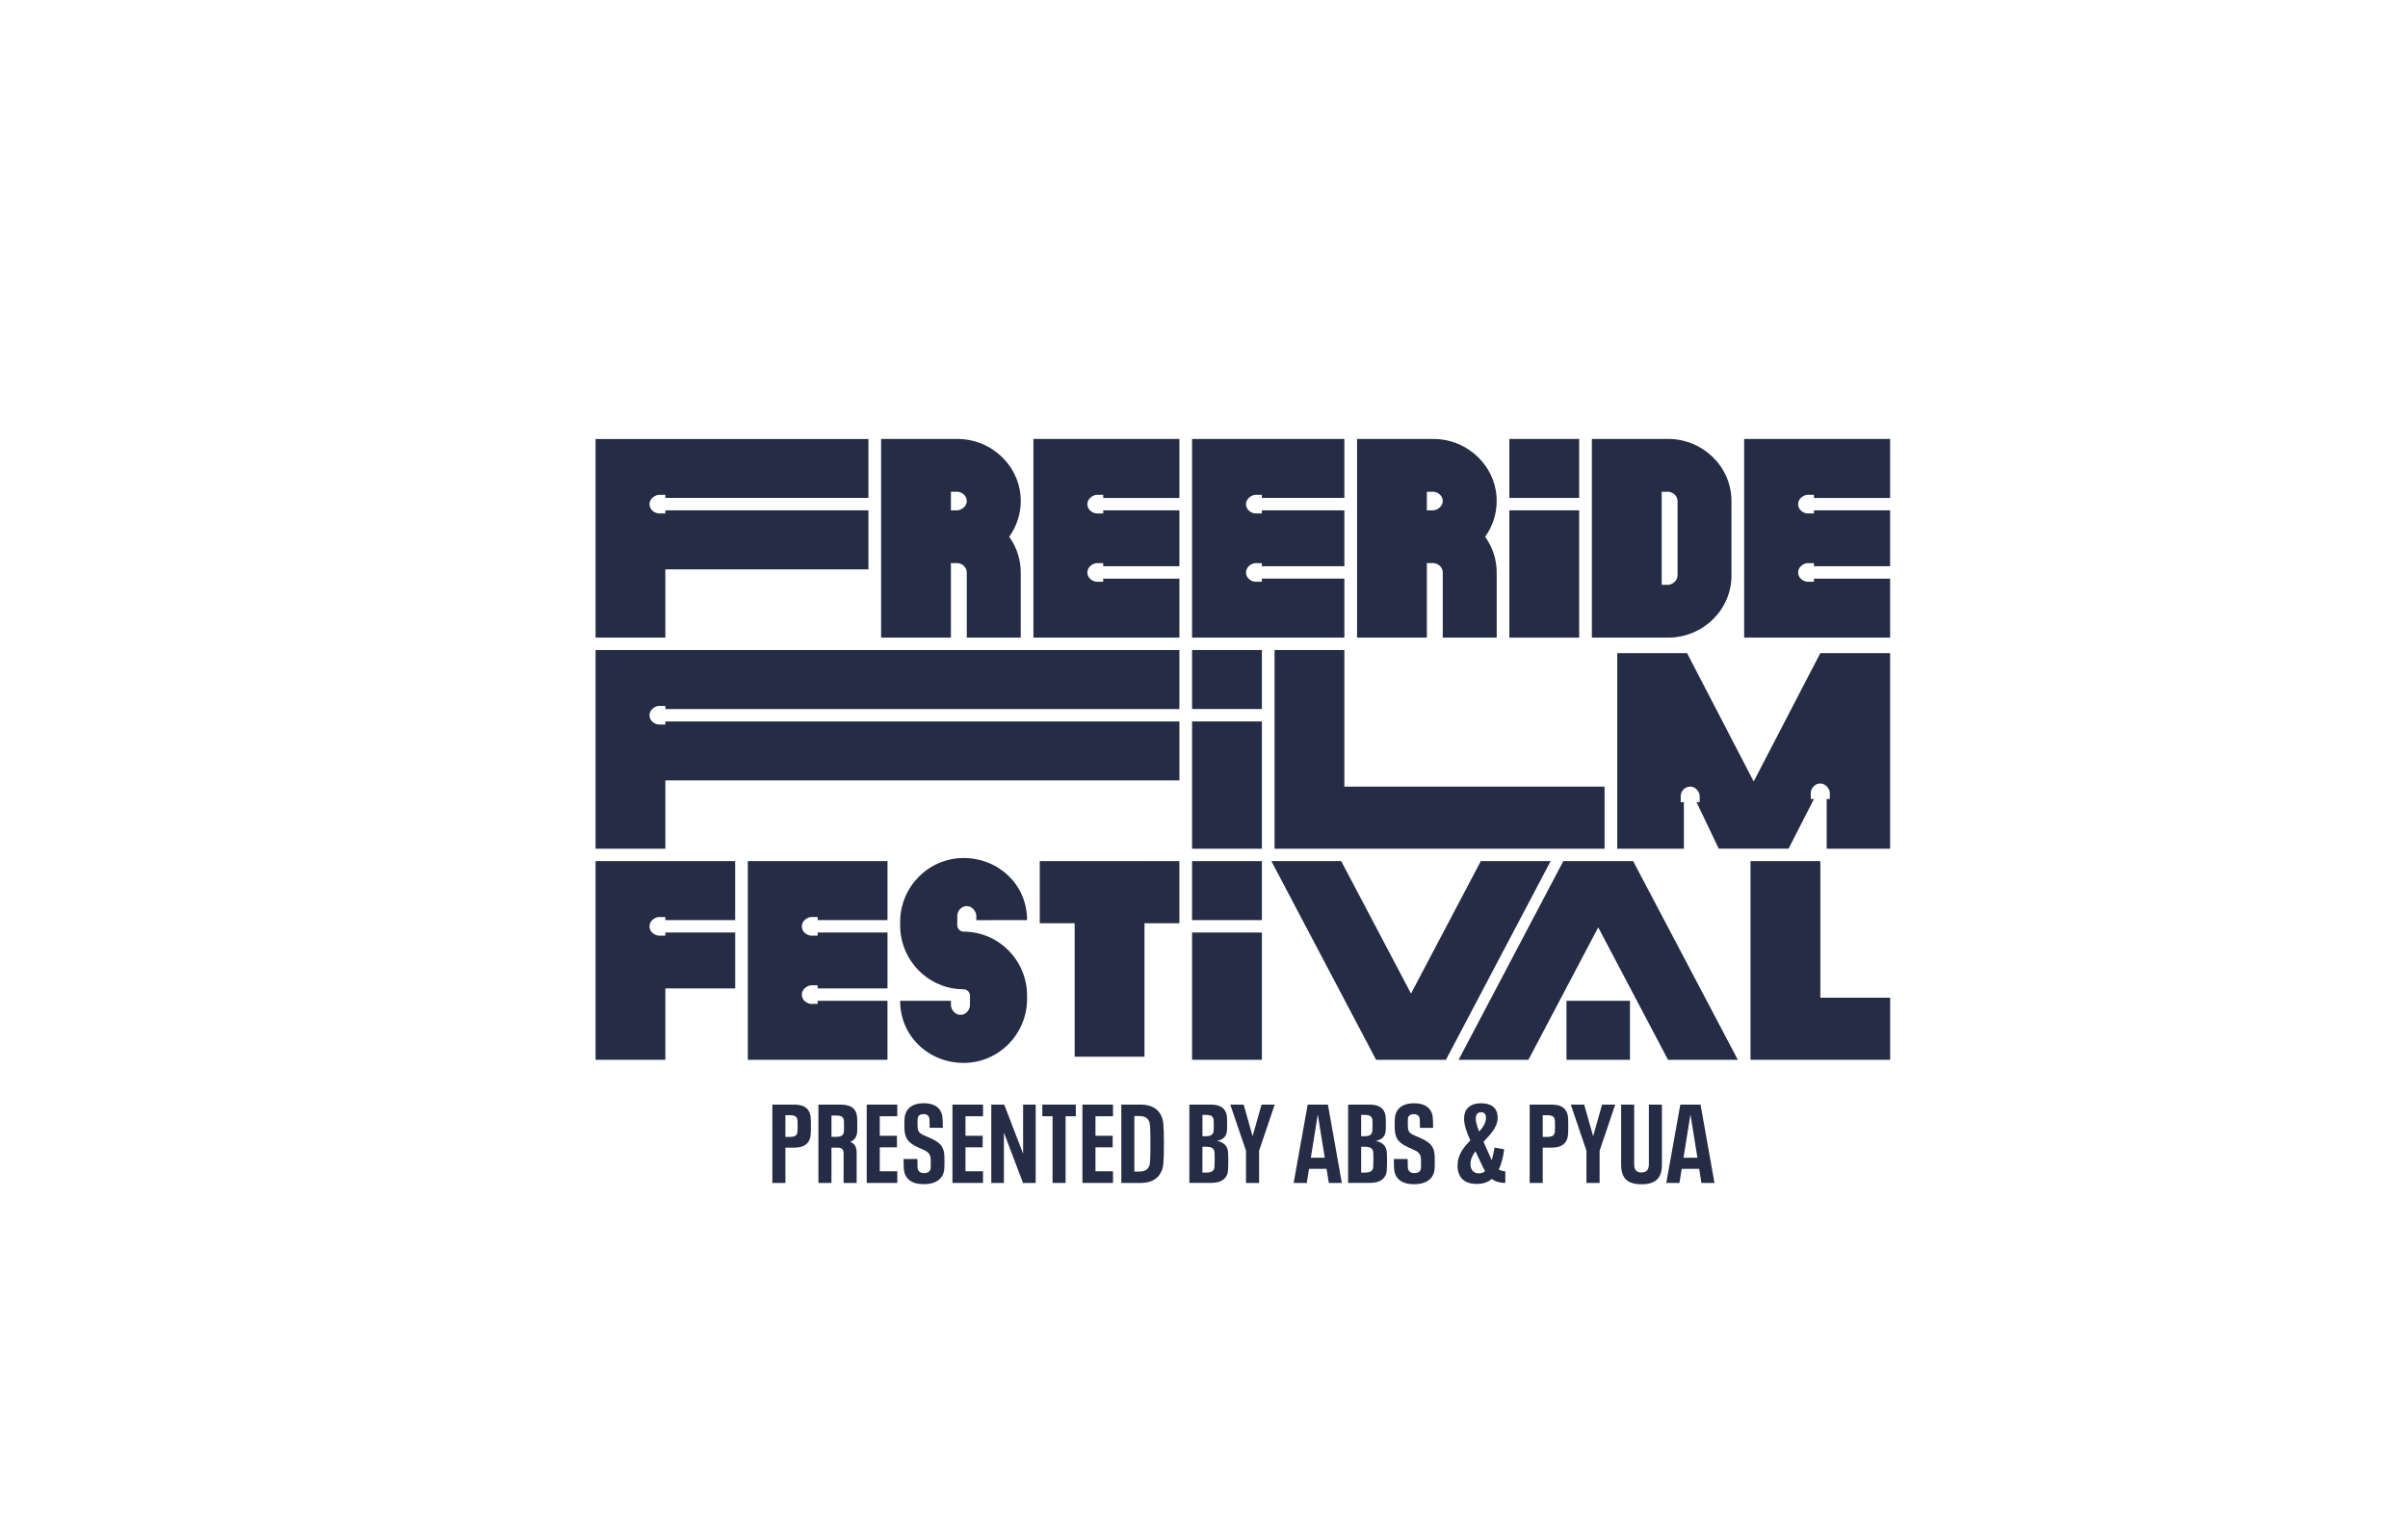 <?xml version="1.0" encoding="UTF-8"?> <svg xmlns="http://www.w3.org/2000/svg" width="310" height="198" viewBox="0 0 310 198" fill="none"><path d="M203.3 65.711H194.313V82.098H203.3V65.711Z" fill="#242C46"></path><path d="M203.3 56.518H194.313V64.111H203.3V56.518Z" fill="#242C46"></path><path d="M209.836 128.862H201.665V136.456H209.836V128.862Z" fill="#242C46"></path><path d="M164.085 83.697V109.278H164.086H173.071H206.568V101.284H173.071V83.697H164.085Z" fill="#242C46"></path><path d="M225.358 110.876V128.461V136.455H234.345H243.332V128.461H234.345V110.876H225.358Z" fill="#242C46"></path><path d="M147.337 110.876H138.35V110.877H133.856V118.871H138.35V136.058H147.337V118.871H151.83V110.877H147.337V110.876Z" fill="#242C46"></path><path d="M96.275 110.876V136.456H114.25V128.863H105.262V129.261H104.448C103.999 129.261 103.223 128.858 103.223 128.063C103.223 127.322 103.999 126.863 104.448 126.863H105.266V127.263H114.254V120.068H105.262V120.469H104.448C103.999 120.469 103.223 120.065 103.223 119.27C103.223 118.529 103.999 118.07 104.448 118.07H105.266V118.471H114.254V110.876H96.275Z" fill="#242C46"></path><path d="M190.637 110.876L181.65 127.929L172.663 110.876H163.675L177.157 136.457H186.143L199.624 110.876H190.637Z" fill="#242C46"></path><path d="M201.258 110.876L187.777 136.455H196.764L205.751 119.403L214.738 136.455H223.724L210.245 110.876H201.258Z" fill="#242C46"></path><path d="M85.655 73.305H111.799V65.71H85.655V66.111H84.838C84.387 66.111 83.612 65.707 83.612 64.912C83.612 64.169 84.387 63.713 84.838 63.713H85.655V64.111H111.799V56.526H76.672V82.099H85.659L85.655 73.305Z" fill="#242C46"></path><path d="M133.041 56.518V82.098H151.831V74.505H142.026V74.903H141.21C140.759 74.903 139.982 74.501 139.982 73.706C139.982 72.965 140.759 72.506 141.21 72.506H142.026V72.905H151.831V65.711H142.026V66.11H141.21C140.759 66.11 139.982 65.707 139.982 64.912C139.982 64.171 140.759 63.712 141.21 63.712H142.026V64.113H151.831V56.518H133.041Z" fill="#242C46"></path><path d="M173.071 82.098V74.503H162.447V74.903H161.631C161.18 74.903 160.406 74.501 160.406 73.704C160.406 72.962 161.174 72.506 161.631 72.506H162.447V72.905H173.071V65.711H162.447V66.111H161.631C161.18 66.111 160.406 65.708 160.406 64.912C160.406 64.171 161.174 63.712 161.631 63.712H162.447V64.111H173.071V56.518H153.464V82.098H173.071Z" fill="#242C46"></path><path d="M243.328 64.113V56.517H224.538V82.099H243.328V74.505H233.525V74.904H232.708C232.259 74.904 231.482 74.501 231.482 73.704C231.482 72.965 232.259 72.506 232.708 72.506H233.525V72.905H243.328V65.711H233.525V66.11H232.708C232.259 66.11 231.482 65.707 231.482 64.91C231.482 64.17 232.259 63.712 232.708 63.712H233.525V64.113H243.328Z" fill="#242C46"></path><path d="M122.419 65.309V63.312H123.236C123.686 63.312 124.461 63.716 124.461 64.512C124.461 65.254 123.686 65.709 123.236 65.709H122.419V65.309ZM122.419 74.902V72.5H123.236C123.686 72.5 124.461 72.903 124.461 73.698V82.098H131.406V73.704C131.408 72.057 130.888 70.45 129.92 69.109C130.889 67.767 131.41 66.16 131.41 64.512C131.41 60.104 127.744 56.518 123.24 56.518H113.432V82.098H122.419V74.902Z" fill="#242C46"></path><path d="M183.691 65.309V63.312H184.509C184.961 63.312 185.736 63.716 185.736 64.512C185.736 65.254 184.968 65.709 184.509 65.709H183.691V65.309ZM183.691 74.902V72.5H184.509C184.961 72.5 185.736 72.903 185.736 73.698V82.098H192.68V73.704C192.681 72.056 192.16 70.45 191.19 69.109C192.16 67.768 192.681 66.16 192.68 64.512C192.68 60.104 189.014 56.518 184.509 56.518H174.706V82.098H183.691V74.902Z" fill="#242C46"></path><path d="M162.451 92.891H153.464V109.278H162.451V92.891Z" fill="#242C46"></path><path d="M162.451 83.696H153.464V91.291H162.451V83.696Z" fill="#242C46"></path><path d="M76.672 83.697V109.278H85.659V100.482H151.835V92.891H85.659V93.289H84.838C84.388 93.289 83.612 92.887 83.612 92.09C83.612 91.349 84.388 90.892 84.838 90.892H85.655V91.293H151.831V83.697H76.672Z" fill="#242C46"></path><path d="M235.163 102.882V109.278H243.328V84.097H234.341L225.765 100.621L217.189 84.097H208.201V109.278H216.777V103.283H216.369V102.477C216.369 102.037 216.781 101.279 217.594 101.279C218.349 101.279 218.816 102.037 218.816 102.477V103.278H218.408L221.267 109.271H230.254L233.523 102.877H233.114V102.079C233.114 101.637 233.526 100.879 234.339 100.879C235.096 100.879 235.565 101.638 235.565 102.079V102.877L235.163 102.882Z" fill="#242C46"></path><path d="M162.452 120.069H153.464V136.456H162.452V120.069Z" fill="#242C46"></path><path d="M162.451 110.876H153.464V118.471H162.451V110.876Z" fill="#242C46"></path><path d="M76.672 110.876V136.456H85.658V127.263H94.646V120.068H85.654V120.469H84.837C84.387 120.469 83.613 120.065 83.613 119.27C83.613 118.529 84.381 118.07 84.837 118.07H85.654V118.471H94.642V110.876H76.672Z" fill="#242C46"></path><path d="M132.224 118.47C132.224 113.919 128.559 110.475 124.055 110.475C119.551 110.475 115.883 114.175 115.883 118.719V119.131C115.883 123.682 119.549 127.375 124.055 127.375C124.274 127.378 124.483 127.466 124.636 127.621C124.789 127.776 124.874 127.984 124.872 128.201V128.612V129.435C124.872 129.89 124.458 130.671 123.645 130.671C122.888 130.671 122.42 129.89 122.42 129.435V128.862H115.882C115.882 133.407 119.548 136.857 124.054 136.857C128.559 136.857 132.224 133.158 132.224 128.612V128.201C132.224 123.649 128.559 119.957 124.055 119.957C123.946 119.955 123.839 119.933 123.739 119.891C123.639 119.849 123.549 119.788 123.473 119.711C123.397 119.634 123.337 119.544 123.297 119.444C123.256 119.345 123.236 119.238 123.237 119.131V118.719V117.901C123.237 117.446 123.649 116.664 124.462 116.664C125.22 116.664 125.688 117.446 125.688 117.901V118.475L132.224 118.47Z" fill="#242C46"></path><path d="M213.92 74.904V63.312H214.738C215.187 63.312 215.962 63.716 215.962 64.512V74.104C215.962 74.846 215.194 75.302 214.738 75.302H213.92V74.904ZM213.92 82.099H214.737C219.241 82.099 222.906 78.512 222.906 74.105V64.512C222.906 60.102 219.241 56.517 214.737 56.517H204.933V82.099H213.92Z" fill="#242C46"></path><path d="M102.18 142.225C103.236 142.225 103.886 142.51 104.191 143.182C104.364 143.54 104.393 143.868 104.393 145.011C104.393 146.111 104.364 146.44 104.191 146.796C103.886 147.469 103.236 147.768 102.18 147.768H101.11V152.311H99.432V142.225H102.18ZM102.6 145.997C102.671 145.839 102.687 145.725 102.687 144.986C102.687 144.246 102.671 144.115 102.6 143.974C102.472 143.689 102.166 143.589 101.717 143.589H101.11V146.389H101.717C102.166 146.383 102.469 146.283 102.6 145.997Z" fill="#242C46"></path><path d="M110.28 148.454V152.311H108.602V148.526C108.602 147.968 108.37 147.767 107.791 147.767H107.04V152.31H105.362V142.225H108.138C109.224 142.225 109.875 142.497 110.179 143.168C110.323 143.511 110.367 143.811 110.367 144.854C110.367 145.854 110.337 146.082 110.207 146.34C110.133 146.5 110.027 146.643 109.895 146.761C109.763 146.879 109.607 146.969 109.439 147.025C110.08 147.24 110.28 147.725 110.28 148.454ZM108.572 145.982C108.645 145.839 108.659 145.71 108.659 144.939C108.659 144.268 108.645 144.154 108.572 144.011C108.428 143.725 108.138 143.632 107.69 143.632H107.04V146.374H107.734C108.168 146.368 108.443 146.254 108.572 145.982Z" fill="#242C46"></path><path d="M115.515 142.225V143.725H113.258V146.24H115.471V147.725H113.258V150.811H115.515V152.311H111.58V142.225H115.515Z" fill="#242C46"></path><path d="M116.556 151.297C116.367 150.918 116.325 150.626 116.325 149.226H118.103C118.103 150.311 118.118 150.454 118.19 150.626C118.318 150.911 118.566 151.054 118.972 151.054C119.378 151.054 119.637 150.911 119.753 150.655C119.811 150.512 119.825 150.402 119.825 149.739C119.825 149.14 119.797 148.94 119.697 148.712C119.493 148.254 118.958 148.068 118.264 147.768C117.496 147.411 116.919 147.04 116.658 146.44C116.471 146.04 116.426 145.626 116.426 144.739C116.426 143.896 116.471 143.602 116.644 143.211C116.992 142.468 117.76 142.048 118.912 142.048C120.064 142.048 120.808 142.435 121.155 143.192C121.329 143.571 121.371 143.834 121.371 145.215H119.68C119.68 144.158 119.666 144.001 119.593 143.824C119.478 143.571 119.232 143.445 118.885 143.445C118.538 143.445 118.277 143.588 118.176 143.824C118.133 143.967 118.118 144.039 118.118 144.638C118.118 145.182 118.133 145.382 118.234 145.61C118.408 145.996 118.929 146.182 119.622 146.468C120.476 146.847 121.083 147.211 121.358 147.824C121.56 148.253 121.59 148.595 121.59 149.624C121.59 150.567 121.56 150.868 121.372 151.268C121.011 152.039 120.173 152.468 118.94 152.468C117.669 152.483 116.888 152.035 116.556 151.297Z" fill="#242C46"></path><path d="M126.551 142.225V143.725H124.295V146.24H126.508V147.725H124.295V150.811H126.551V152.311H122.616V142.225H126.551Z" fill="#242C46"></path><path d="M129.28 142.225L131.712 148.546V142.225H133.331V152.311H131.699L129.24 145.825V152.311H127.616V142.225H129.28Z" fill="#242C46"></path><path d="M134.186 143.725V142.225H138.496V143.725H137.181V152.311H135.503V143.725H134.186Z" fill="#242C46"></path><path d="M143.284 142.225V143.725H141.028V146.24H143.241V147.725H141.028V150.811H143.284V152.311H139.35V142.225H143.284Z" fill="#242C46"></path><path d="M146.857 142.225C148.202 142.225 149.084 142.753 149.504 143.682C149.76 144.239 149.837 144.71 149.837 147.268C149.837 149.825 149.764 150.302 149.504 150.854C149.084 151.782 148.202 152.311 146.857 152.311H144.355V142.225H146.857ZM147.927 150.189C148.055 149.889 148.101 149.632 148.101 147.303C148.101 144.918 148.058 144.66 147.927 144.36C147.725 143.931 147.349 143.703 146.683 143.703H146.033V150.846H146.688C147.349 150.839 147.725 150.612 147.927 150.183V150.189Z" fill="#242C46"></path><path d="M158.124 149.397C158.124 150.726 158.081 150.997 157.951 151.293C157.632 151.994 156.938 152.305 155.882 152.305H153.119V142.225H155.868C156.822 142.225 157.502 142.51 157.788 143.168C157.948 143.483 157.976 143.725 157.976 144.739C157.976 145.653 157.948 145.854 157.818 146.13C157.659 146.488 157.326 146.762 156.675 146.901C157.413 147.059 157.774 147.373 157.955 147.774C158.08 148.054 158.124 148.254 158.124 149.397ZM155.308 146.297C155.785 146.297 156.059 146.14 156.175 145.868C156.233 145.725 156.262 145.596 156.262 144.868C156.262 144.197 156.247 144.097 156.175 143.953C156.059 143.669 155.77 143.553 155.322 143.553H154.801V146.297H155.308ZM156.378 149.297C156.378 148.354 156.348 148.24 156.291 148.097C156.163 147.796 155.843 147.653 155.308 147.653H154.796V150.983H155.317C155.829 150.983 156.155 150.825 156.285 150.54C156.344 150.392 156.374 150.254 156.374 149.297H156.378Z" fill="#242C46"></path><path d="M158.383 142.225H160.105L161.257 146.297L162.409 142.225H164.101L162.092 148.167V152.31H160.408V148.168L158.383 142.225Z" fill="#242C46"></path><path d="M168.522 150.497L168.233 152.311H166.541L168.349 142.225H170.953L172.745 152.311H171.068L170.779 150.497H168.522ZM169.665 143.569H169.636L168.754 149.068H170.546L169.665 143.569Z" fill="#242C46"></path><path d="M178.56 149.397C178.56 150.726 178.518 150.997 178.387 151.293C178.068 151.994 177.375 152.305 176.319 152.305H173.555V142.225H176.305C177.258 142.225 177.938 142.51 178.225 143.168C178.383 143.483 178.412 143.725 178.412 144.739C178.412 145.653 178.383 145.854 178.253 146.13C178.094 146.488 177.761 146.762 177.11 146.901C177.848 147.059 178.209 147.373 178.383 147.774C178.518 148.054 178.56 148.254 178.56 149.397ZM175.744 146.297C176.221 146.297 176.497 146.14 176.612 145.868C176.669 145.725 176.699 145.596 176.699 144.868C176.699 144.197 176.684 144.097 176.612 143.953C176.497 143.669 176.206 143.553 175.758 143.553H175.232V146.297H175.744ZM176.814 149.297C176.814 148.354 176.785 148.24 176.727 148.097C176.599 147.796 176.279 147.653 175.744 147.653H175.232V150.983H175.753C176.265 150.983 176.591 150.825 176.722 150.54C176.781 150.392 176.81 150.254 176.81 149.297H176.814Z" fill="#242C46"></path><path d="M179.674 151.297C179.485 150.918 179.442 150.626 179.442 149.226H181.221C181.221 150.311 181.237 150.454 181.308 150.626C181.436 150.911 181.685 151.054 182.089 151.054C182.493 151.054 182.755 150.911 182.871 150.655C182.929 150.512 182.943 150.402 182.943 149.739C182.943 149.14 182.915 148.94 182.815 148.712C182.613 148.254 182.077 148.068 181.384 147.768C180.616 147.411 180.038 147.04 179.777 146.44C179.589 146.04 179.546 145.626 179.546 144.739C179.546 143.896 179.589 143.602 179.763 143.211C180.11 142.468 180.877 142.053 182.034 142.053C183.191 142.053 183.93 142.44 184.277 143.197C184.449 143.576 184.493 143.839 184.493 145.22H182.798C182.798 144.163 182.784 144.006 182.711 143.829C182.596 143.576 182.35 143.45 182.002 143.45C181.654 143.45 181.395 143.593 181.294 143.829C181.251 143.972 181.237 144.044 181.237 144.643C181.237 145.187 181.251 145.387 181.352 145.615C181.526 146.001 182.045 146.187 182.741 146.473C183.594 146.852 184.201 147.216 184.476 147.829C184.678 148.258 184.708 148.6 184.708 149.629C184.708 150.573 184.678 150.873 184.49 151.273C184.129 152.044 183.29 152.473 182.058 152.473C180.787 152.483 180.006 152.035 179.674 151.297Z" fill="#242C46"></path><path d="M192.055 151.798C191.534 152.24 190.883 152.44 190.116 152.44C188.396 152.44 187.643 151.497 187.643 150.068C187.643 148.677 188.439 147.696 189.292 146.839C188.742 145.639 188.481 144.768 188.481 144.025C188.481 142.868 189.162 142.053 190.68 142.053C191.896 142.053 192.806 142.583 192.806 143.911C192.806 145.111 191.881 146.068 190.984 147.011L192.04 149.383C192.199 148.849 192.32 148.305 192.402 147.755L193.646 147.982C193.501 149.054 193.27 149.911 192.951 150.583C193.209 150.723 193.497 150.802 193.791 150.811V152.311C193.082 152.311 192.512 152.14 192.055 151.798ZM190.391 151.082C190.682 151.084 190.965 150.983 191.187 150.798C191.1 150.655 191.027 150.512 190.941 150.34L189.943 148.226C189.567 148.739 189.303 149.283 189.303 149.87C189.312 150.645 189.711 151.082 190.391 151.082ZM189.987 144.025C189.987 144.425 190.115 144.925 190.421 145.696C190.933 145.139 191.302 144.569 191.302 143.896C191.302 143.468 191.1 143.211 190.68 143.211C190.208 143.211 189.987 143.51 189.987 144.025Z" fill="#242C46"></path><path d="M199.68 142.225C200.735 142.225 201.386 142.51 201.69 143.182C201.864 143.54 201.893 143.868 201.893 145.011C201.893 146.111 201.864 146.44 201.69 146.796C201.386 147.469 200.735 147.768 199.68 147.768H198.609V152.311H196.928V142.225H199.68ZM200.099 145.997C200.172 145.839 200.186 145.725 200.186 144.986C200.186 144.246 200.172 144.115 200.099 143.974C199.971 143.689 199.665 143.589 199.217 143.589H198.609V146.389H199.217C199.662 146.383 199.966 146.283 200.096 145.997H200.099Z" fill="#242C46"></path><path d="M202.222 142.225H203.944L205.096 146.297L206.248 142.225H207.94L205.929 148.167V152.31H204.237V148.168L202.222 142.225Z" fill="#242C46"></path><path d="M208.702 149.954V142.225H210.38V149.897C210.38 150.597 210.655 150.968 211.32 150.968C211.986 150.968 212.274 150.597 212.274 149.897V142.225H213.952V149.954C213.952 151.655 213.184 152.483 211.32 152.483C209.457 152.483 208.702 151.656 208.702 149.954Z" fill="#242C46"></path><path d="M216.498 150.497L216.207 152.311H214.515L216.32 142.225H218.924L220.716 152.311H219.037L218.752 150.497H216.498ZM217.64 143.569H217.612L216.728 149.068H218.52L217.64 143.569Z" fill="#242C46"></path></svg> 